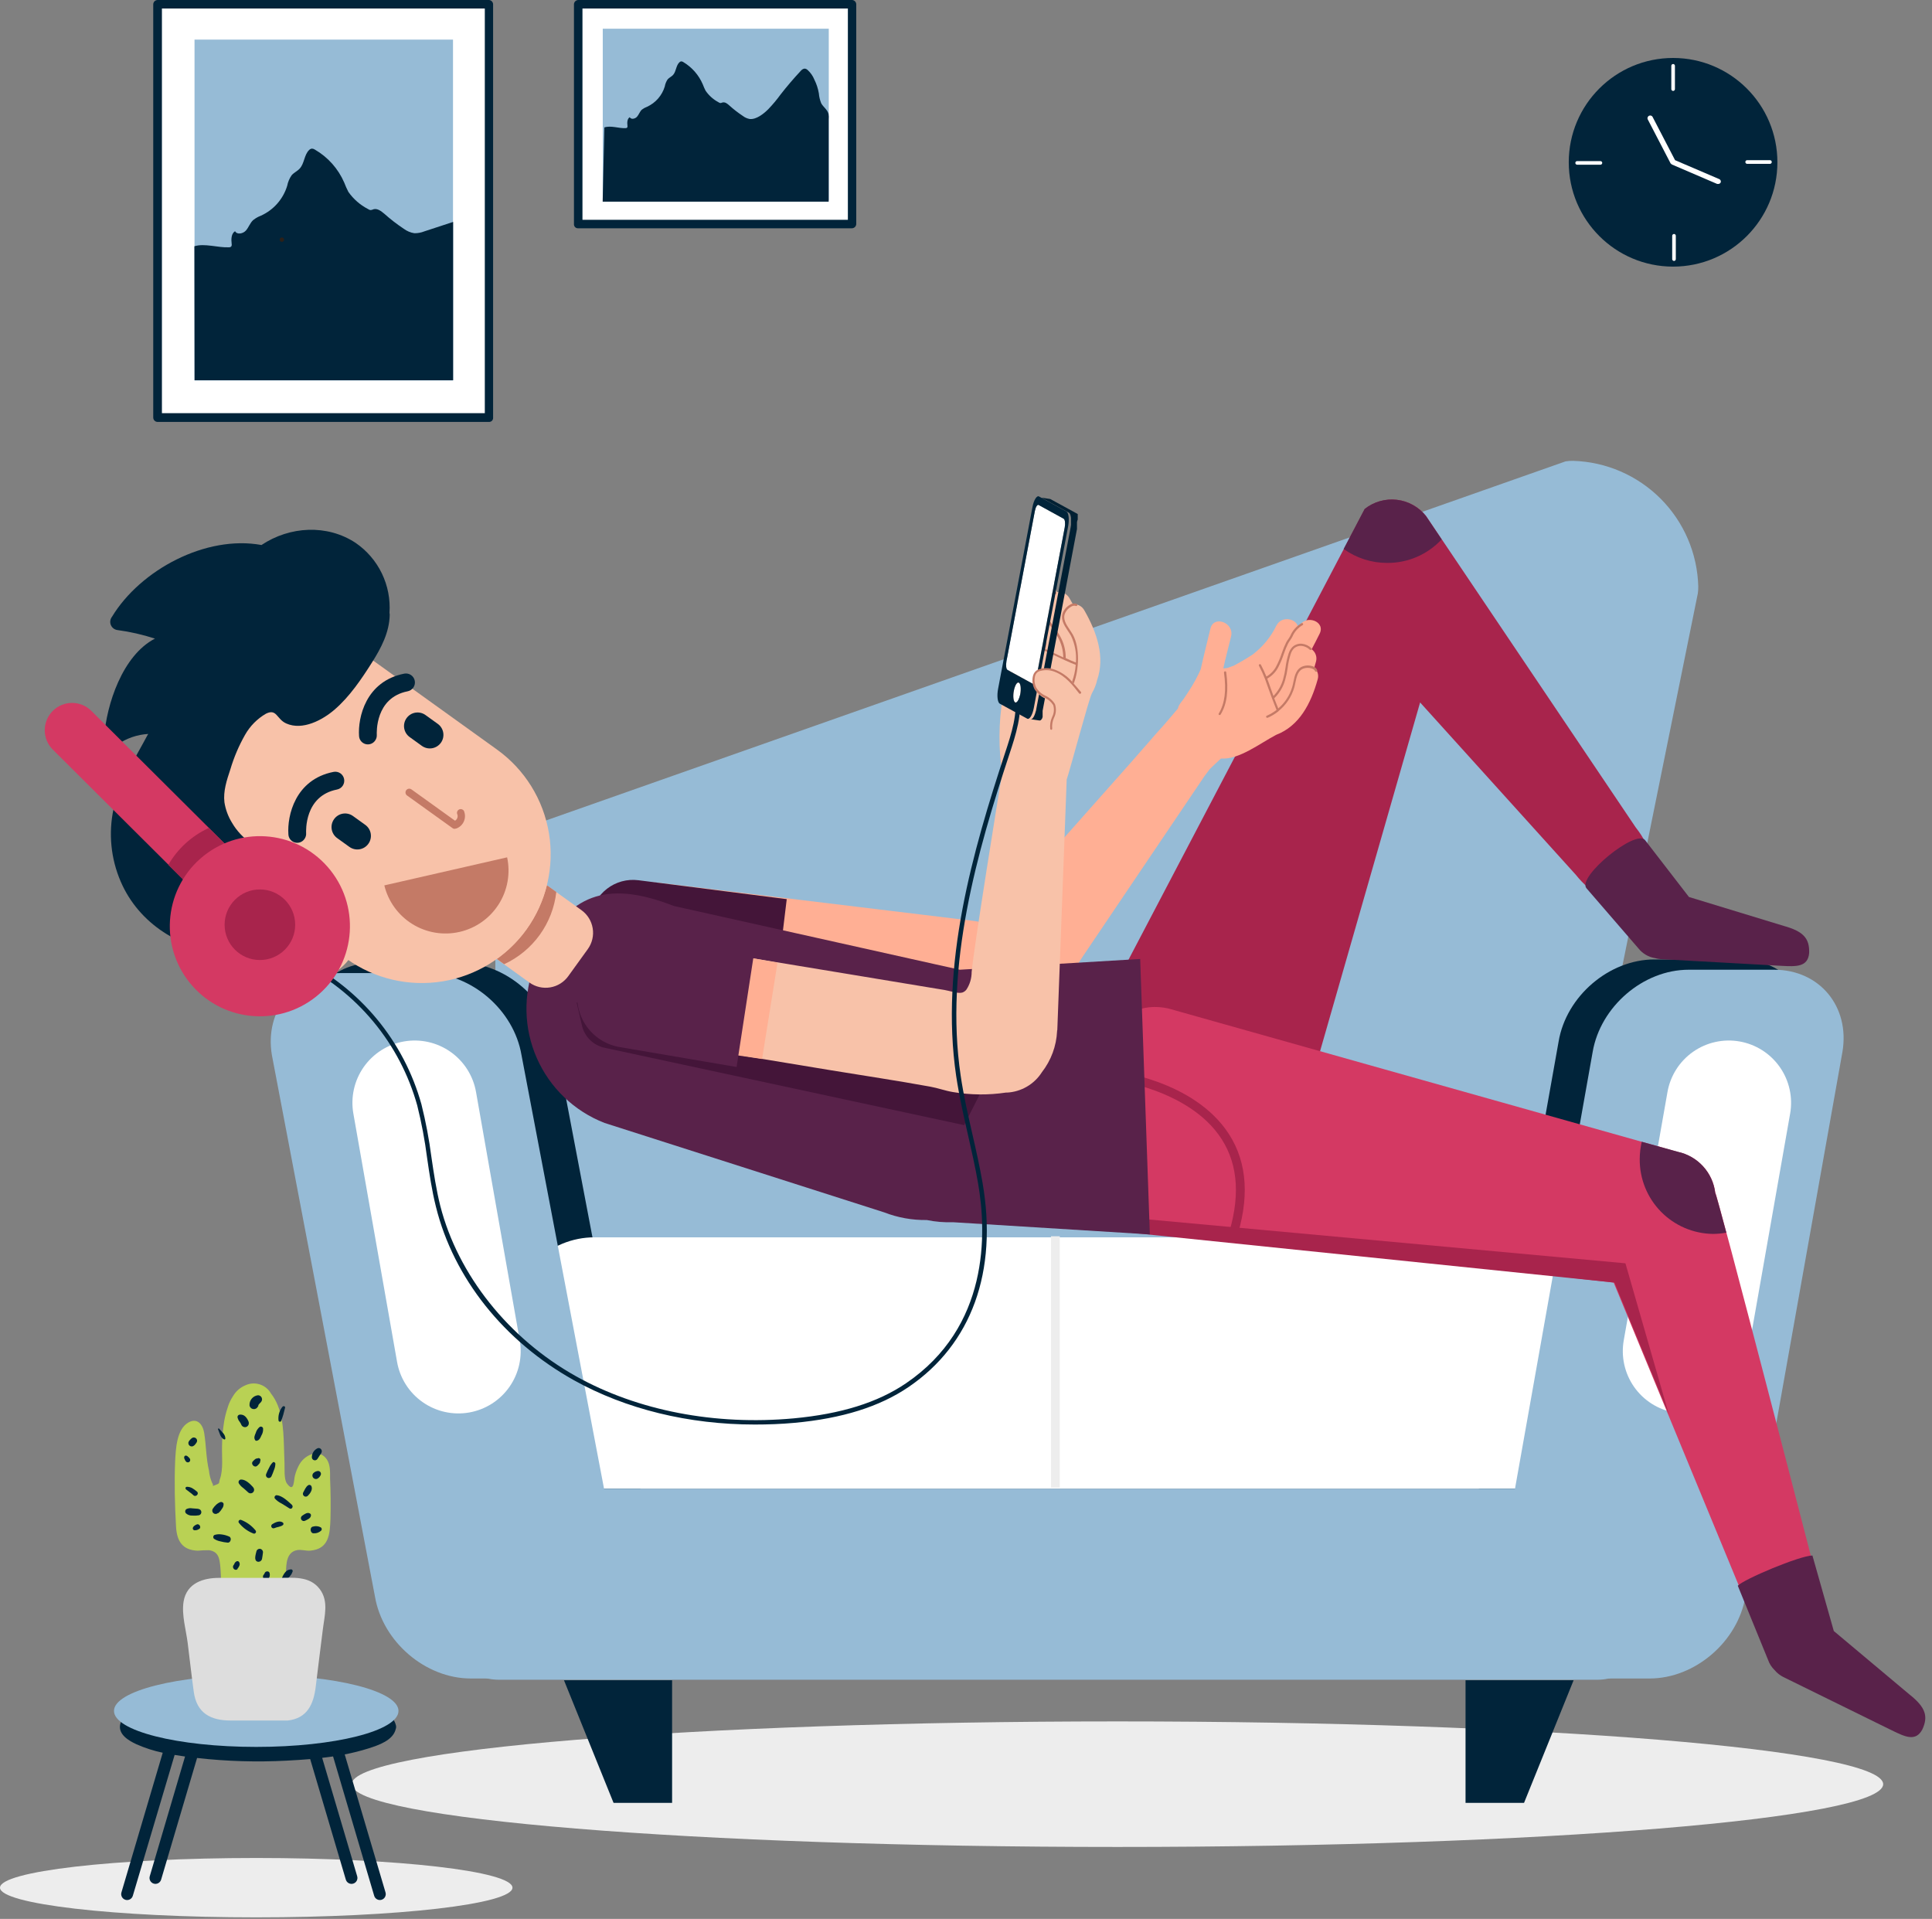 <svg width="438" height="435" viewBox="0 0 438 435" fill="none" xmlns="http://www.w3.org/2000/svg">
<rect x="0" y="0" width="438" height="435" fill="#808080" stroke="none"/>
<g clip-path="url(#clip0)">
<path d="M253.33 418.69C349.207 418.69 426.93 412.319 426.93 404.46C426.93 396.601 349.207 390.23 253.33 390.23C157.454 390.23 79.731 396.601 79.731 404.46C79.731 412.319 157.454 418.69 253.33 418.69Z" fill="#EDEDED"/>
<path d="M345.51 408.7H332.25V380.9H356.75L345.51 408.7Z" fill="#01243A"/>
<path d="M139.1 408.7H152.37V380.9H127.86L139.1 408.7Z" fill="#01243A"/>
<path d="M340.66 311.39H122.66C119.911 311.388 117.276 310.294 115.334 308.349C113.391 306.405 112.3 303.769 112.3 301.02V197.16C112.301 194.666 113.202 192.255 114.836 190.37C116.471 188.486 118.73 187.254 121.2 186.9L354.92 104.59C355.495 104.5 356.077 104.46 356.66 104.47C364.122 104.697 371.215 107.769 376.486 113.057C381.757 118.344 384.806 125.447 385.01 132.91C385.02 133.435 384.99 133.96 384.92 134.48L350.92 302.33C350.604 304.83 349.388 307.128 347.499 308.796C345.611 310.464 343.179 311.386 340.66 311.39V311.39Z" fill="#96BBD6"/>
<path d="M366.21 378.14H346.83C336.55 378.14 329.62 369.81 331.35 359.54L353.35 236.11C355.07 225.83 364.8 217.5 375.07 217.5H394.45C404.73 217.5 411.66 225.83 409.94 236.11L387.94 359.54C386.21 369.83 376.49 378.14 366.21 378.14Z" fill="#01243A"/>
<path d="M114.5 378.14H133.88C144.16 378.14 151.09 369.81 149.36 359.54L126.01 236.83C124.28 226.55 114.55 218.22 104.28 218.22H84.9C74.62 218.22 67.69 226.55 69.42 236.83L92.83 359.54C94.5 369.83 104.23 378.14 114.5 378.14Z" fill="#01243A"/>
<path d="M134.78 280.49H343.78C348.833 280.49 353.678 282.497 357.251 286.07C360.823 289.642 362.83 294.488 362.83 299.54V337.46H115.73V299.54C115.73 294.488 117.738 289.642 121.31 286.07C124.883 282.497 129.728 280.49 134.78 280.49V280.49Z" fill="white"/>
<path d="M238.26 337.22H240.26V280.25H238.26" fill="#EDEDED"/>
<path d="M362.17 337.47H113.07C106.691 337.47 101.52 342.641 101.52 349.02V369.23C101.52 375.609 106.691 380.78 113.07 380.78H362.17C368.548 380.78 373.72 375.609 373.72 369.23V349.02C373.72 342.641 368.548 337.47 362.17 337.47Z" fill="#96BBD6"/>
<path d="M106.73 380.5H126.11C136.39 380.5 143.32 372.17 141.59 361.89L118.23 239.19C116.51 228.92 106.78 220.59 96.51 220.59H77.12C66.85 220.59 59.92 228.92 61.64 239.19L85 361.89C86.73 372.17 96.45 380.5 106.73 380.5Z" fill="#96BBD6"/>
<path d="M106.37 320.2C102.682 320.848 98.888 320.005 95.822 317.856C92.755 315.707 90.668 312.428 90.02 308.74L80.11 252.44C79.462 248.752 80.305 244.958 82.454 241.892C84.603 238.826 87.882 236.739 91.57 236.09V236.09C95.257 235.442 99.052 236.285 102.118 238.434C105.184 240.584 107.271 243.862 107.92 247.55L117.83 303.83C118.153 305.658 118.114 307.531 117.713 309.343C117.312 311.155 116.558 312.87 115.493 314.391C114.429 315.911 113.075 317.207 111.51 318.204C109.944 319.2 108.198 319.879 106.37 320.2V320.2Z" fill="white"/>
<path d="M373.98 380.5H354.6C344.33 380.5 337.4 372.17 339.12 361.89L361.07 238.46C362.83 228.19 372.52 219.83 382.83 219.83H402.22C412.49 219.83 419.42 228.16 417.7 238.43L395.71 361.89C393.98 372.17 384.26 380.5 373.98 380.5Z" fill="#96BBD6"/>
<path d="M379.58 320.2C383.268 320.848 387.062 320.005 390.128 317.856C393.194 315.707 395.281 312.428 395.93 308.74L405.84 252.44C406.488 248.752 405.644 244.958 403.495 241.892C401.346 238.826 398.067 236.739 394.38 236.09V236.09C390.692 235.442 386.898 236.285 383.832 238.434C380.766 240.584 378.679 243.862 378.03 247.55L368.12 303.83C367.796 305.658 367.836 307.531 368.237 309.343C368.638 311.155 369.392 312.87 370.456 314.391C371.52 315.911 372.874 317.207 374.44 318.204C376.005 319.2 377.752 319.879 379.58 320.2V320.2Z" fill="white"/>
<path d="M370.83 187.57L323.3 116.97C322.493 115.953 321.493 115.105 320.358 114.475C319.223 113.844 317.974 113.444 316.684 113.296C315.394 113.148 314.088 113.256 312.84 113.614C311.591 113.972 310.426 114.572 309.41 115.38L253.56 221.91C251.34 227.46 252.8 233.26 258.35 235.48L284.71 246C287.372 247.066 290.348 247.034 292.985 245.909C295.623 244.784 297.707 242.659 298.78 240L321.95 159.24L357.29 198.35C360.69 202.62 364.81 205.01 369.08 201.61L371.32 199.83C375.6 196.39 374.2 191.83 370.83 187.57Z" fill="#A8244C"/>
<path d="M410.17 215.89C410.165 215.937 410.165 215.984 410.17 216.03C410.175 216.127 410.175 216.224 410.17 216.32V215.89Z" fill="#D43963"/>
<path d="M404.4 209.9L382.9 203.34L372.96 190.46C370.88 187.84 357.57 198.72 359.64 201.33L371.48 215.03C372.411 216.191 373.74 216.964 375.21 217.2C375.636 217.329 376.076 217.406 376.52 217.43L403.89 218.95C407.2 219.13 409.89 219.24 410.15 216.03C410.25 212.83 408.97 211.16 404.4 209.9Z" fill="#59224A"/>
<path d="M411.28 355.56C411.28 355.56 389.47 271.2 388.88 270.41C388.608 268.18 387.649 266.089 386.134 264.43C384.62 262.77 382.626 261.624 380.43 261.15L264.83 228.6C258.98 227.34 253.5 229.74 252.24 235.6L250.09 275.52C248.83 281.37 261.29 278.37 267.09 279.64L365.83 290.75L394.9 361.13C396.66 366.29 399.73 369.92 404.9 368.13L407.61 367.21C412.83 365.48 413.04 360.73 411.28 355.56Z" fill="#D43963"/>
<path d="M368.5 286.38L249.97 275.48V278.74L250.21 278.81L366 290.75L378.36 320.68L368.5 286.38Z" fill="#A8244C"/>
<path d="M280.11 281.37L278.22 280.74C281.22 271.74 280.8 264.21 276.95 258.22C269.54 246.68 251.75 244.68 251.58 244.66L251.78 242.66C252.55 242.74 270.69 244.77 278.63 257.12C282.83 263.65 283.32 271.83 280.11 281.37Z" fill="#A8244C"/>
<path d="M437.54 397.67L437.72 397.29C437.7 397.332 437.677 397.372 437.65 397.41C437.61 397.5 437.58 397.59 437.54 397.67Z" fill="#59224A"/>
<path d="M432.91 384.14L415.74 369.74L410.89 352.62C407.89 352.7 395.37 357.98 393.97 359.47L400.83 376.27C401.135 377.154 401.646 377.952 402.32 378.6C402.866 379.264 403.548 379.803 404.32 380.18L428.92 392.27C431.92 393.74 434.33 394.88 435.82 392.03C437.14 389.15 436.64 387.08 432.91 384.14Z" fill="#59224A"/>
<path d="M388.37 279.72C389.377 279.713 390.381 279.616 391.37 279.43C389.91 273.99 388.95 270.52 388.84 270.36C388.566 268.131 387.605 266.042 386.091 264.383C384.577 262.724 382.585 261.577 380.39 261.1L372.2 258.83C371.898 260.115 371.744 261.43 371.74 262.75C371.7 267.204 373.428 271.492 376.546 274.674C379.664 277.855 383.916 279.67 388.37 279.72V279.72Z" fill="#59224A"/>
<path d="M326.83 122.28L323.26 116.97C322.453 115.953 321.453 115.105 320.318 114.475C319.183 113.844 317.935 113.444 316.645 113.296C315.355 113.148 314.048 113.256 312.8 113.614C311.552 113.972 310.386 114.572 309.37 115.38L304.62 124.45C307.501 126.513 310.957 127.618 314.5 127.61C316.812 127.622 319.101 127.154 321.224 126.237C323.346 125.32 325.255 123.972 326.83 122.28V122.28Z" fill="#59224A"/>
<path d="M294.52 142L294.32 142.39C294.22 140.28 290.6 139.39 289.37 141.81C288.122 144.384 286.286 146.628 284.01 148.36C282.571 149.312 281.082 150.187 279.55 150.98H279.45C279.054 151.151 278.651 151.301 278.24 151.43C277.939 151.482 277.635 151.509 277.33 151.51C277.87 149.07 278.52 146.66 279.1 144.24C279.84 141.15 275.15 139.38 274.41 142.51C273.67 145.64 272.88 148.65 272.21 151.73C272.06 152.09 271.9 152.44 271.75 152.73C271.276 153.719 270.752 154.684 270.18 155.62C269.6 156.56 268.99 157.48 268.37 158.4C267.99 158.95 267.14 159.83 267.06 160.6L264.83 163.23C264.19 163.99 263.53 164.74 262.83 165.5C262.13 166.26 261.51 166.98 260.83 167.78C259.27 169.58 257.71 171.36 256.13 173.14L246.83 183.62C243.203 187.72 239.57 191.817 235.93 195.91L226.87 206.13C225.87 207.3 224.8 208.46 223.77 209.62C222.858 209.185 221.882 208.901 220.88 208.78L149.21 200.1C146.746 199.804 144.265 200.498 142.313 202.03C140.361 203.562 139.097 205.806 138.8 208.27L138.39 211.66C138.24 212.88 138.333 214.118 138.662 215.302C138.991 216.486 139.551 217.594 140.309 218.562C141.067 219.53 142.008 220.339 143.079 220.942C144.15 221.546 145.329 221.933 146.55 222.08L147.64 222.21L161.43 223.88L183.88 226.59L205.83 229.24L213.66 230.19C215.429 230.298 217.192 230.502 218.94 230.8C222.187 231.624 225.53 232.014 228.88 231.96C230.19 231.93 231.488 231.701 232.73 231.28C233.871 230.846 234.939 230.243 235.9 229.49L236.04 229.38C239.99 226.33 242.69 220.95 245.5 216.79L256.67 200.23L267.93 183.55L273.06 175.95C273.5 175.39 273.9 174.86 274.27 174.34C275.1 173.53 275.95 172.75 276.8 171.95H276.86C280.86 172.25 285.59 168.55 289.32 166.58C294.55 164.58 297.2 159.51 298.73 154C298.87 153.533 298.871 153.036 298.733 152.568C298.594 152.101 298.322 151.684 297.95 151.37C298.1 150.89 298.23 150.37 298.36 149.93C298.491 149.424 298.466 148.89 298.287 148.399C298.109 147.908 297.785 147.483 297.36 147.18C297.97 146.05 298.55 144.89 299.14 143.72C300.66 140.83 295.95 139.16 294.52 142Z" fill="#FFAF94"/>
<path d="M277.7 152.19C277.635 152.2 277.577 152.235 277.538 152.287C277.498 152.339 277.481 152.405 277.49 152.47C278.05 156.53 277.68 159.47 276.3 161.75C276.267 161.807 276.258 161.875 276.275 161.938C276.292 162.002 276.333 162.057 276.39 162.09C276.416 162.095 276.443 162.095 276.47 162.09C276.52 162.099 276.572 162.092 276.619 162.071C276.665 162.049 276.704 162.014 276.73 161.97C278.17 159.6 278.56 156.55 277.99 152.36C277.971 152.301 277.931 152.25 277.878 152.219C277.824 152.187 277.761 152.177 277.7 152.19Z" fill="#C47A66"/>
<path d="M298.609 151.9C298.513 151.681 298.367 151.487 298.183 151.335C297.999 151.182 297.782 151.074 297.549 151.02C296.868 150.795 296.131 150.795 295.449 151.02C293.839 151.56 293.51 153.18 293.22 154.61C293.15 154.998 293.06 155.382 292.949 155.76C292.387 157.64 291.293 159.317 289.799 160.59C289.479 159.83 289.169 159.07 288.879 158.29C290.053 157.155 290.905 155.73 291.349 154.16C291.606 153.247 291.8 152.319 291.929 151.38C292.058 150.313 292.289 149.262 292.619 148.24C292.755 147.798 292.988 147.391 293.299 147.05C293.539 146.818 293.825 146.642 294.14 146.533C294.454 146.424 294.789 146.386 295.119 146.42C295.806 146.499 296.447 146.805 296.939 147.29C296.986 147.336 297.049 147.361 297.114 147.361C297.18 147.361 297.243 147.336 297.289 147.29C297.314 147.266 297.333 147.239 297.346 147.208C297.359 147.177 297.366 147.143 297.366 147.11C297.366 147.076 297.359 147.043 297.346 147.012C297.333 146.981 297.314 146.953 297.289 146.93C296.715 146.374 295.973 146.023 295.179 145.93C294.775 145.889 294.366 145.938 293.983 146.072C293.599 146.207 293.25 146.425 292.959 146.71C292.598 147.104 292.326 147.571 292.159 148.08C291.818 149.131 291.577 150.213 291.439 151.31C291.318 152.225 291.131 153.131 290.879 154.02C290.474 155.431 289.725 156.719 288.699 157.77C288.459 157.11 288.219 156.46 287.989 155.77C287.759 155.08 287.529 154.48 287.289 153.84C288.338 153.254 289.195 152.38 289.759 151.32C290.256 150.372 290.675 149.386 291.009 148.37L291.149 147.98C291.393 147.265 291.683 146.566 292.019 145.89C292.159 145.63 292.316 145.379 292.489 145.14C292.672 144.884 292.839 144.616 292.989 144.34C293.448 143.238 294.256 142.317 295.289 141.72C295.32 141.707 295.347 141.688 295.37 141.664C295.393 141.64 295.41 141.612 295.421 141.581C295.433 141.55 295.437 141.517 295.435 141.484C295.433 141.451 295.424 141.419 295.409 141.39C295.381 141.33 295.331 141.285 295.269 141.262C295.207 141.24 295.139 141.242 295.079 141.27C293.943 141.911 293.05 142.909 292.539 144.11C292.403 144.37 292.249 144.62 292.079 144.86C291.888 145.115 291.717 145.386 291.569 145.67C291.228 146.364 290.931 147.079 290.679 147.81L290.539 148.21C290.212 149.195 289.804 150.152 289.319 151.07C288.816 152.031 288.049 152.828 287.109 153.37C286.769 152.54 286.249 151.43 285.859 150.69C285.844 150.661 285.823 150.635 285.797 150.615C285.771 150.594 285.742 150.578 285.71 150.569C285.679 150.56 285.646 150.557 285.613 150.56C285.58 150.564 285.548 150.574 285.519 150.59C285.49 150.604 285.463 150.625 285.441 150.651C285.42 150.676 285.404 150.706 285.395 150.738C285.385 150.77 285.382 150.803 285.387 150.836C285.391 150.869 285.402 150.901 285.419 150.93C285.925 151.884 286.375 152.865 286.769 153.87C287.019 154.55 287.269 155.25 287.509 155.94C288.099 157.58 288.709 159.27 289.399 160.94C288.719 161.466 287.977 161.906 287.189 162.25C287.159 162.261 287.13 162.278 287.107 162.3C287.083 162.323 287.064 162.35 287.052 162.38C287.04 162.411 287.034 162.443 287.035 162.476C287.037 162.509 287.045 162.541 287.059 162.57C287.073 162.609 287.097 162.643 287.129 162.669C287.161 162.696 287.199 162.713 287.239 162.72C287.285 162.734 287.334 162.734 287.379 162.72C288.235 162.35 289.039 161.869 289.769 161.29V161.29C289.822 161.26 289.863 161.214 289.889 161.16C291.559 159.809 292.782 157.987 293.399 155.93C293.509 155.56 293.589 155.16 293.679 154.74C293.959 153.38 294.249 151.97 295.579 151.53C296.158 151.345 296.781 151.345 297.359 151.53C297.589 151.61 297.999 151.78 298.109 152.1C298.132 152.162 298.178 152.214 298.238 152.244C298.297 152.273 298.366 152.279 298.429 152.26C298.468 152.253 298.505 152.237 298.536 152.214C298.567 152.191 298.593 152.16 298.61 152.125C298.628 152.09 298.637 152.052 298.637 152.012C298.637 151.973 298.627 151.935 298.609 151.9V151.9Z" fill="#C47A66"/>
<path d="M144.72 199.54C142.185 199.217 139.625 199.914 137.604 201.478C135.582 203.042 134.265 205.345 133.94 207.88L133.56 210.82C133.24 213.354 133.939 215.911 135.502 217.93C137.066 219.95 139.367 221.266 141.9 221.59L175.69 225.91L178.36 203.83L144.72 199.54Z" fill="#441539"/>
<path d="M258.49 217.39L217.58 219.83L152.77 205.38C138.48 199.82 129.82 202.12 122.77 214.87L121.24 218.61C119.917 222.008 119.277 225.634 119.356 229.28C119.435 232.926 120.231 236.521 121.699 239.859C123.167 243.197 125.279 246.214 127.912 248.736C130.546 251.259 133.651 253.237 137.05 254.56L200.44 274.83C203.518 276.026 206.798 276.617 210.1 276.57C212.073 276.971 214.087 277.139 216.1 277.07L260.68 279.83L258.49 217.39Z" fill="#59224A"/>
<path d="M130.73 227.27L131.93 232.47C132.215 233.713 132.849 234.849 133.758 235.744C134.667 236.639 135.813 237.255 137.06 237.52L218.58 255.06L225.52 241.37L130.73 227.27Z" fill="#441539"/>
<path d="M245.83 138.36C245.578 137.901 245.198 137.525 244.736 137.279C244.275 137.032 243.751 136.925 243.23 136.97C242.97 136.5 242.71 136.03 242.43 135.57C242.149 135.086 241.729 134.699 241.223 134.46C240.718 134.22 240.152 134.14 239.6 134.23C239.19 132.9 238.74 131.58 238.3 130.23C237.65 128.3 235.39 128.23 234.1 129.59C233.77 129.932 233.529 130.35 233.396 130.806C233.264 131.262 233.245 131.744 233.34 132.21C233.34 132.31 233.34 132.41 233.39 132.52C232.936 132.522 232.488 132.627 232.08 132.827C231.672 133.027 231.315 133.317 231.036 133.675C230.757 134.034 230.563 134.45 230.468 134.895C230.373 135.339 230.381 135.799 230.49 136.24C231.364 139.186 231.535 142.296 230.99 145.32C230.559 147.072 230.028 148.798 229.4 150.49C228.561 152.339 227.976 154.294 227.66 156.3C226.548 161.872 226.302 167.582 226.93 173.23C227.03 174.13 227.06 174.94 227.14 175.66C226.45 179.66 220.84 214.37 220.28 220.34C220.287 221.761 219.873 223.153 219.09 224.34C218.85 224.655 218.518 224.889 218.14 225.01C217.05 225.29 215.34 224.61 214.14 224.42L210.67 223.85L193.4 220.99L171.54 217.38L152.83 214.33L144.83 213.01C143.617 212.81 142.377 212.85 141.18 213.129C139.983 213.408 138.852 213.92 137.853 214.636C136.854 215.352 136.006 216.258 135.356 217.302C134.707 218.346 134.27 219.507 134.07 220.72L133.51 224.09C133.111 226.535 133.697 229.038 135.141 231.051C136.584 233.064 138.767 234.423 141.21 234.83L157 237.44L188.26 242.6C195.81 243.84 203.39 244.97 210.91 246.34C212.65 246.65 214.27 247.27 216.04 247.56C220.008 248.234 224.059 248.275 228.04 247.68H228.3C229.895 247.595 231.446 247.129 232.824 246.322C234.202 245.515 235.366 244.389 236.22 243.04C238.292 240.374 239.49 237.133 239.65 233.76C239.65 233.66 239.65 233.58 239.7 233.48L241.83 176.7C242.54 174.7 246.9 158.27 247.56 157.13C248.104 156.196 248.502 155.184 248.74 154.13C250.54 148.9 248.71 143.4 245.83 138.36Z" fill="#F8C2A9"/>
<path d="M234.97 139.72C236.05 141.95 237.26 144.48 236.54 146.85C235.66 146.48 234.39 146.04 233.54 145.78C233.509 145.771 233.476 145.768 233.443 145.772C233.41 145.775 233.379 145.785 233.35 145.801C233.321 145.817 233.296 145.838 233.275 145.864C233.255 145.889 233.239 145.919 233.23 145.95C233.221 145.982 233.218 146.015 233.222 146.047C233.225 146.08 233.235 146.111 233.251 146.14C233.267 146.169 233.288 146.194 233.314 146.215C233.339 146.236 233.369 146.251 233.4 146.26C234.511 146.596 235.603 146.993 236.67 147.45L239.11 148.59C240.7 149.35 242.22 150.07 243.88 150.72C243.772 152.028 243.489 153.316 243.04 154.55C243.04 154.55 243.39 155 243.42 154.97C244.6 151.97 244.9 146.9 243.23 143.88C243.02 143.51 242.78 143.16 242.53 142.77C241.69 141.53 240.83 140.24 241.53 138.87C241.83 138.283 242.305 137.804 242.89 137.5C243.036 137.405 243.202 137.343 243.375 137.319C243.547 137.295 243.723 137.309 243.89 137.36C243.95 137.387 244.018 137.39 244.08 137.368C244.142 137.345 244.192 137.299 244.22 137.24C244.235 137.21 244.244 137.177 244.246 137.144C244.249 137.11 244.244 137.076 244.233 137.045C244.221 137.013 244.204 136.984 244.181 136.959C244.158 136.934 244.131 136.914 244.1 136.9C243.862 136.811 243.606 136.779 243.353 136.805C243.1 136.831 242.856 136.915 242.64 137.05C241.958 137.403 241.405 137.963 241.06 138.65C240.26 140.27 241.25 141.75 242.12 143.05C242.37 143.42 242.61 143.78 242.8 144.12C243.707 146.008 244.09 148.104 243.91 150.19C243.12 149.88 242.36 149.55 241.61 149.19C241.629 147.439 241.184 145.714 240.32 144.19C239.819 143.304 239.254 142.455 238.63 141.65C237.914 140.741 237.285 139.767 236.75 138.74C236.516 138.297 236.38 137.81 236.35 137.31C236.355 136.949 236.438 136.593 236.594 136.267C236.749 135.941 236.973 135.652 237.25 135.42C237.819 134.965 238.522 134.709 239.25 134.69C239.284 134.69 239.316 134.683 239.347 134.67C239.377 134.657 239.405 134.637 239.427 134.613C239.45 134.588 239.467 134.56 239.478 134.528C239.489 134.497 239.493 134.463 239.49 134.43C239.49 134.29 239.4 134.2 239.23 134.19C238.374 134.206 237.548 134.505 236.88 135.04C236.545 135.319 236.275 135.667 236.089 136.061C235.902 136.455 235.804 136.884 235.8 137.32C235.836 137.892 235.989 138.45 236.25 138.96C236.792 140.02 237.435 141.024 238.17 141.96C238.78 142.747 239.335 143.576 239.83 144.44C240.613 145.845 241.032 147.422 241.05 149.03L239.27 148.19L236.97 147.11C237.78 144.54 236.51 141.89 235.38 139.55C235.06 138.9 234.77 138.29 234.52 137.7C233.603 135.875 233.301 133.801 233.66 131.79C233.669 131.759 233.672 131.725 233.667 131.693C233.663 131.66 233.652 131.629 233.635 131.601C233.618 131.573 233.596 131.549 233.569 131.53C233.543 131.51 233.512 131.497 233.48 131.49C233.449 131.481 233.416 131.479 233.383 131.483C233.351 131.487 233.319 131.498 233.291 131.515C233.263 131.532 233.239 131.554 233.22 131.581C233.201 131.608 233.187 131.638 233.18 131.67C232.791 133.784 233.1 135.967 234.06 137.89C234.35 138.45 234.65 139.06 234.97 139.72Z" fill="#C47A66"/>
<path d="M143.93 212.48C142.665 212.265 141.37 212.301 140.12 212.587C138.869 212.873 137.687 213.402 136.641 214.145C135.595 214.888 134.706 215.83 134.025 216.917C133.343 218.004 132.883 219.215 132.67 220.48L132.07 223.99C131.855 225.255 131.891 226.549 132.177 227.8C132.463 229.051 132.992 230.233 133.735 231.278C134.478 232.324 135.42 233.213 136.507 233.895C137.594 234.576 138.805 235.037 140.07 235.25L172.77 240.06L176.27 218.23L143.93 212.48Z" fill="#FFAF93"/>
<path d="M144.94 211.06C141.919 210.55 138.818 211.258 136.318 213.029C133.817 214.8 132.121 217.491 131.6 220.51L131.01 224.02C130.497 227.042 131.204 230.144 132.976 232.645C134.747 235.146 137.439 236.842 140.46 237.36L166.99 241.88L171.04 215.5L144.94 211.06Z" fill="#59224A"/>
<path d="M171.1 322.93C156.19 322.93 141.89 319.46 130.1 312.88C114.28 304.06 102.83 289.72 98.83 273.56C97.91 269.92 97.36 266.14 96.83 262.5C96.316 258.49 95.568 254.513 94.59 250.59C92.648 243.635 89.261 237.167 84.65 231.61C80.039 226.053 74.308 221.531 67.83 218.34L68.27 217.44C74.874 220.695 80.716 225.307 85.415 230.974C90.115 236.642 93.565 243.237 95.54 250.33C96.529 254.282 97.287 258.289 97.81 262.33C98.34 265.95 98.9 269.7 99.81 273.33C103.81 288.99 115.29 303.45 130.65 312.02C144.58 319.79 162.09 323.17 179.95 321.53C190.63 320.53 198.95 317.96 205.38 313.59C224.23 300.79 223.72 279.7 221.74 268.26C221.11 264.6 220.27 260.9 219.46 257.33C218.46 252.98 217.46 248.48 216.78 243.98C213.05 218.7 220.55 192.87 227.87 170.65C229.32 166.26 230.81 161.72 230.08 157.21L231.08 157.05C231.86 161.8 230.26 166.67 228.84 170.96C221.55 193.08 214.09 218.77 217.79 243.83C218.44 248.29 219.46 252.77 220.45 257.11C221.27 260.69 222.11 264.4 222.75 268.11C226.24 288.26 220.27 304.72 205.96 314.44C199.39 318.9 190.91 321.56 180.06 322.55C177.01 322.83 174.04 322.93 171.1 322.93Z" fill="#01243A"/>
<path d="M230.99 154.76C231.39 154.98 231.52 156.15 231.29 157.39C231.06 158.63 230.55 159.44 230.15 159.23C229.75 159.02 229.62 157.83 229.85 156.6C230.08 155.37 230.6 154.54 230.99 154.76Z" fill="white"/>
<path d="M241.15 117.61C241.45 117.77 241.55 118.61 241.38 119.61L234.95 153.61C234.77 154.54 234.39 155.15 234.09 154.99L228.4 151.83C228.1 151.67 228.01 150.83 228.18 149.83L234.61 115.83C234.79 114.9 235.17 114.29 235.47 114.45L241.15 117.61Z" fill="white"/>
<path d="M241.77 115.95C242.28 116.23 242.45 117.74 242.15 119.34L234.36 160.55C234.06 162.14 233.36 163.2 232.89 162.92L226.66 159.52C226.15 159.24 225.97 157.72 226.28 156.13L234.07 114.93C234.37 113.33 235.07 112.26 235.54 112.54L241.77 115.95ZM234.95 153.59L241.38 119.59C241.55 118.67 241.45 117.79 241.15 117.59L235.47 114.48C235.17 114.32 234.79 114.93 234.61 115.86L228.18 149.86C228.01 150.79 228.1 151.67 228.4 151.86L234.09 154.97C234.39 155.13 234.77 154.52 234.95 153.59ZM230.15 159.23C230.55 159.44 231.06 158.62 231.29 157.39C231.52 156.16 231.39 154.98 230.99 154.76C230.59 154.54 230.09 155.37 229.85 156.6C229.61 157.83 229.75 159.01 230.15 159.23Z" fill="#01243A"/>
<path d="M244.33 117.77C244.325 117.717 244.325 117.664 244.33 117.61C244.33 117.56 244.33 117.52 244.33 117.47V117.4C244.325 117.347 244.325 117.294 244.33 117.24V117.11C244.335 117.08 244.335 117.05 244.33 117.02V117.02C244.33 117.02 244.33 116.95 244.33 116.92V116.84C244.33 116.84 244.33 116.78 244.33 116.76V116.69V116.63C244.335 116.614 244.335 116.597 244.33 116.58V116.58V116.52L238.1 113.12L236.1 112.82L242.33 116.23C242.477 116.332 242.586 116.48 242.64 116.65V116.65C242.68 116.765 242.714 116.882 242.74 117V117C242.771 117.136 242.794 117.272 242.81 117.41C242.81 117.51 242.81 117.61 242.81 117.71C242.815 117.8 242.815 117.89 242.81 117.98V118.24C242.81 118.34 242.81 118.43 242.81 118.53C242.81 118.63 242.81 118.82 242.81 118.97L242.72 119.55L234.93 160.76C234.93 160.94 234.86 161.12 234.81 161.28C234.733 161.584 234.632 161.882 234.51 162.17C234.459 162.287 234.402 162.4 234.34 162.51C234.291 162.59 234.238 162.667 234.18 162.74L234.12 162.82L234 162.95H233.94L233.82 163.03H233.76H233.59L235.59 163.32C235.646 163.335 235.704 163.335 235.76 163.32C235.76 163.32 235.76 163.32 235.82 163.32L235.94 163.25L236.01 163.19L236.12 163.07L236.18 162.99L236.27 162.85V162.79L236.32 162.67C236.34 162.639 236.357 162.606 236.37 162.57V162.49C236.374 162.457 236.374 162.424 236.37 162.39C236.37 162.39 236.37 162.32 236.37 162.28C236.374 162.244 236.374 162.207 236.37 162.17V162.07V161.97V161.86V161.76V161.65V161.59V161.47C236.375 161.434 236.375 161.397 236.37 161.36V161.23C236.364 161.197 236.364 161.163 236.37 161.13L244.16 119.92C244.16 119.87 244.16 119.82 244.16 119.77V119.62C244.154 119.564 244.154 119.507 244.16 119.45C244.16 119.45 244.16 119.4 244.16 119.37C244.165 119.34 244.165 119.31 244.16 119.28V119.03V118.93C244.16 118.83 244.16 118.73 244.16 118.64C244.16 118.55 244.16 118.46 244.16 118.38C244.191 118.171 244.248 117.966 244.33 117.77Z" fill="#012033"/>
<path d="M245.12 157.43C245.094 157.275 245.051 157.124 244.99 156.98C244.649 156.439 244.242 155.942 243.78 155.5C243.7 155.41 243.14 154.61 243.03 154.62C242.053 153.524 240.839 152.666 239.48 152.11C238.205 151.58 236.779 151.544 235.48 152.01C235.218 152.141 234.987 152.325 234.801 152.551C234.615 152.777 234.479 153.039 234.4 153.32C234.13 154.321 234.229 155.386 234.68 156.32C235.206 157.202 235.992 157.9 236.93 158.32C237.728 158.682 238.402 159.269 238.87 160.01C239.144 160.897 239.058 161.856 238.63 162.68C238.45 163.17 237.63 165.17 238.43 165.42C239.342 165.72 240.321 165.751 241.25 165.51C242.089 165.213 242.858 164.747 243.51 164.14C244.208 163.646 244.736 162.947 245.02 162.14C245.412 160.816 245.487 159.418 245.24 158.06C245.19 157.83 245.16 157.63 245.12 157.43Z" fill="#F8C2A9"/>
<path d="M242.98 154.45C241.988 153.339 240.758 152.467 239.38 151.9C238.081 151.354 236.624 151.318 235.3 151.8C235.034 151.931 234.799 152.117 234.611 152.347C234.422 152.576 234.286 152.843 234.21 153.13C233.938 154.131 234.037 155.197 234.49 156.13C235.028 157.014 235.824 157.712 236.77 158.13C237.593 158.487 238.29 159.083 238.77 159.84C238.909 160.286 238.959 160.755 238.916 161.22C238.873 161.685 238.739 162.137 238.52 162.55C238.141 163.393 237.996 164.322 238.1 165.24C238.112 165.296 238.141 165.346 238.185 165.382C238.229 165.419 238.283 165.439 238.34 165.44C238.373 165.436 238.404 165.424 238.432 165.407C238.461 165.389 238.485 165.366 238.504 165.339C238.522 165.312 238.535 165.281 238.542 165.248C238.548 165.216 238.547 165.183 238.54 165.15C238.463 164.318 238.604 163.481 238.95 162.72C239.19 162.246 239.334 161.728 239.371 161.197C239.409 160.667 239.341 160.134 239.17 159.63C238.659 158.784 237.902 158.115 237 157.71C236.137 157.321 235.411 156.68 234.92 155.87C234.52 155.039 234.431 154.091 234.67 153.2C234.73 152.983 234.835 152.781 234.981 152.608C235.126 152.435 235.306 152.296 235.51 152.2C236.71 151.785 238.02 151.828 239.19 152.32C241.55 153.22 243.19 155.32 244.66 157.21C244.708 157.254 244.77 157.278 244.835 157.278C244.9 157.278 244.962 157.254 245.01 157.21C245.036 157.191 245.059 157.166 245.075 157.138C245.092 157.109 245.103 157.078 245.108 157.046C245.112 157.013 245.111 156.98 245.102 156.948C245.094 156.916 245.08 156.886 245.06 156.86C244.55 156.27 242.98 154.45 242.98 154.45Z" fill="#C47A66"/>
<path d="M133.27 215.14L128.83 221.29C127.854 222.649 126.38 223.564 124.73 223.836C123.08 224.108 121.389 223.714 120.03 222.74L97.89 206.83C96.531 205.853 95.615 204.377 95.343 202.725C95.071 201.073 95.465 199.381 96.44 198.02L100.83 191.83C101.807 190.471 103.283 189.555 104.935 189.283C106.586 189.011 108.279 189.406 109.64 190.38L131.83 206.33C133.187 207.309 134.101 208.786 134.371 210.437C134.641 212.089 134.245 213.78 133.27 215.14V215.14Z" fill="#F8C2A9"/>
<path d="M119.38 210.66C117.514 213.258 115.23 215.529 112.62 217.38L114.29 218.58C117.502 217.097 120.278 214.812 122.35 211.945C124.422 209.078 125.721 205.725 126.12 202.21L123.98 200.67C123.094 204.261 121.533 207.651 119.38 210.66V210.66Z" fill="#C47A66"/>
<path d="M61.89 220.13C63.891 221.564 66.272 222.373 68.733 222.454C71.194 222.535 73.623 221.885 75.714 220.586C77.805 219.286 79.464 217.396 80.481 215.154C81.498 212.912 81.828 210.419 81.428 207.989C81.028 205.56 79.917 203.304 78.236 201.506C76.554 199.708 74.376 198.449 71.979 197.888C69.582 197.328 67.072 197.49 64.767 198.355C62.462 199.221 60.466 200.75 59.03 202.75C58.076 204.079 57.393 205.582 57.021 207.175C56.648 208.768 56.593 210.419 56.859 212.033C57.124 213.647 57.705 215.193 58.569 216.582C59.432 217.971 60.561 219.177 61.89 220.13V220.13Z" fill="#F8C2A9"/>
<path d="M62.22 205.62L75.53 215.17C74.222 216.823 72.328 217.908 70.24 218.201C68.153 218.493 66.034 217.971 64.321 216.743C62.609 215.514 61.435 213.673 61.044 211.602C60.653 209.531 61.074 207.389 62.22 205.62V205.62Z" fill="#C47A66"/>
<path d="M119.38 210.66C117.142 213.779 114.312 216.426 111.051 218.452C107.79 220.477 104.162 221.84 100.375 222.463C96.587 223.086 92.713 222.957 88.976 222.083C85.238 221.209 81.709 219.608 78.59 217.37L50.76 197.37C49.167 196.227 47.815 194.782 46.781 193.116C45.747 191.451 45.051 189.598 44.733 187.664C44.416 185.729 44.482 183.751 44.93 181.842C45.377 179.934 46.196 178.132 47.34 176.54L64.01 153.33C66.317 150.116 69.807 147.95 73.712 147.308C77.616 146.667 81.615 147.603 84.83 149.91L112.66 169.91C118.951 174.425 123.193 181.253 124.453 188.894C125.713 196.535 123.888 204.364 119.38 210.66V210.66Z" fill="#F8C2A9"/>
<path d="M99.95 168.38C99.473 169.042 98.753 169.489 97.947 169.622C97.141 169.755 96.316 169.564 95.65 169.09L92.88 167.09C92.552 166.855 92.272 166.558 92.059 166.215C91.845 165.872 91.701 165.491 91.635 165.092C91.569 164.694 91.582 164.286 91.674 163.893C91.766 163.499 91.935 163.128 92.17 162.8V162.8C92.405 162.471 92.702 162.192 93.045 161.978C93.388 161.764 93.769 161.62 94.168 161.554C94.567 161.488 94.974 161.502 95.368 161.594C95.761 161.686 96.132 161.854 96.46 162.09L99.24 164.09C99.569 164.324 99.849 164.622 100.062 164.965C100.276 165.307 100.42 165.689 100.486 166.087C100.552 166.486 100.538 166.894 100.447 167.287C100.355 167.68 100.186 168.052 99.95 168.38V168.38Z" fill="#01243A"/>
<path d="M85.08 167.83C84.85 168.187 84.513 168.462 84.116 168.614C83.719 168.767 83.284 168.789 82.874 168.678C82.464 168.566 82.1 168.327 81.835 167.995C81.57 167.663 81.418 167.255 81.4 166.83C81.12 162.7 82.89 154.44 91.64 152.71C92.171 152.607 92.721 152.718 93.169 153.02C93.617 153.322 93.927 153.79 94.03 154.32C94.134 154.85 94.022 155.4 93.72 155.848C93.418 156.297 92.951 156.607 92.42 156.71C84.97 158.18 85.42 166.22 85.42 166.56C85.453 167.01 85.334 167.457 85.08 167.83V167.83Z" fill="#01243A"/>
<path d="M83.51 191.28C83.275 191.609 82.978 191.888 82.635 192.102C82.293 192.315 81.911 192.459 81.512 192.525C81.114 192.591 80.706 192.578 80.313 192.486C79.919 192.394 79.548 192.225 79.22 191.99L76.44 189.99C76.112 189.753 75.833 189.455 75.62 189.111C75.407 188.767 75.264 188.384 75.199 187.985C75.134 187.585 75.148 187.177 75.241 186.784C75.334 186.39 75.504 186.018 75.74 185.69V185.69C75.975 185.361 76.272 185.081 76.615 184.868C76.958 184.654 77.34 184.511 77.739 184.446C78.138 184.381 78.546 184.395 78.939 184.489C79.332 184.582 79.703 184.752 80.03 184.99L82.81 186.99C83.138 187.225 83.416 187.523 83.629 187.866C83.842 188.209 83.985 188.591 84.05 188.99C84.115 189.388 84.101 189.795 84.008 190.188C83.915 190.581 83.746 190.952 83.51 191.28Z" fill="#01243A"/>
<path d="M69.06 190.14C68.827 190.5 68.485 190.776 68.084 190.927C67.682 191.078 67.243 191.096 66.831 190.979C66.418 190.861 66.055 190.614 65.793 190.274C65.532 189.934 65.387 189.519 65.38 189.09C65.1 184.97 66.87 176.7 75.62 174.98C76.15 174.877 76.7 174.988 77.148 175.29C77.597 175.592 77.906 176.06 78.01 176.59C78.113 177.12 78.002 177.67 77.7 178.119C77.398 178.567 76.93 178.877 76.4 178.98C68.95 180.45 69.4 188.49 69.4 188.83C69.442 189.293 69.322 189.756 69.06 190.14V190.14Z" fill="#01243A"/>
<path d="M87.13 200.71C88.017 204.357 90.303 207.508 93.495 209.481C96.687 211.455 100.527 212.093 104.186 211.257C107.844 210.422 111.027 208.179 113.045 205.015C115.063 201.851 115.755 198.02 114.97 194.35L87.13 200.71Z" fill="#C47A66"/>
<path d="M103.63 184.48C103.763 184.753 103.788 185.066 103.701 185.357C103.614 185.648 103.421 185.895 103.16 186.05L93.28 178.95C93.097 178.818 92.869 178.763 92.645 178.799C92.422 178.834 92.222 178.957 92.09 179.14C91.957 179.323 91.903 179.551 91.938 179.775C91.974 179.998 92.097 180.198 92.28 180.33L102.59 187.73C102.7 187.817 102.833 187.871 102.973 187.885C103.113 187.899 103.254 187.873 103.38 187.81H103.47C103.85 187.667 104.198 187.449 104.492 187.168C104.785 186.887 105.018 186.549 105.177 186.175C105.336 185.801 105.418 185.398 105.416 184.992C105.415 184.585 105.331 184.183 105.17 183.81C105.061 183.639 104.895 183.513 104.701 183.453C104.508 183.394 104.299 183.406 104.113 183.487C103.928 183.567 103.777 183.712 103.688 183.894C103.599 184.076 103.579 184.284 103.63 184.48Z" fill="#C47A66"/>
<path d="M80.61 123.06C74.17 118.81 65.69 119.27 59.28 123.55C46.7 121.24 31.83 129.17 25.38 139.83C25.178 140.091 25.049 140.401 25.006 140.728C24.962 141.055 25.006 141.388 25.133 141.693C25.26 141.998 25.466 142.264 25.729 142.463C25.991 142.663 26.303 142.789 26.63 142.83C29.517 143.217 32.362 143.866 35.13 144.77C27.75 148.56 24.13 159.77 23.61 167.12C23.585 167.479 23.662 167.839 23.833 168.156C24.005 168.474 24.262 168.736 24.577 168.912C24.892 169.088 25.25 169.171 25.61 169.151C25.97 169.131 26.317 169.009 26.61 168.8C28.675 167.361 31.098 166.523 33.61 166.38C33.554 166.453 33.504 166.53 33.46 166.61C30.6 171.99 27.1 177.41 25.74 183.38C24.561 188.898 25.127 194.647 27.36 199.83C31.45 209.37 41.07 215.5 51.55 215.92C51.651 215.954 51.755 215.977 51.86 215.99C59.38 216.99 72.62 219.22 77 210.86C81.59 202.09 69 197.66 63.17 194.42C62.885 194.262 62.566 194.176 62.24 194.17C58.38 192.38 54.79 190.28 52.61 186.53C51.727 185.108 51.138 183.524 50.88 181.87C50.58 179.36 51.4 176.87 52.22 174.42C53.028 171.691 54.145 169.064 55.55 166.59C56.674 164.596 58.311 162.939 60.29 161.79C62.77 160.56 62.68 163.01 64.89 164C68.58 165.66 73.13 163.23 75.89 160.83C79.29 157.89 81.97 153.91 84.35 150.15C86.43 146.86 88.26 143.35 88.35 139.43C88.355 139.262 88.338 139.094 88.3 138.93C88.51 135.844 87.912 132.757 86.563 129.974C85.214 127.19 83.162 124.807 80.61 123.06V123.06Z" fill="#01243A"/>
<path d="M67.94 216.92C66.775 218.081 65.199 218.733 63.555 218.733C61.911 218.733 60.334 218.081 59.17 216.92L11.96 169.92C11.384 169.345 10.927 168.662 10.616 167.911C10.304 167.159 10.144 166.353 10.144 165.54C10.144 164.726 10.304 163.921 10.616 163.169C10.927 162.417 11.384 161.735 11.96 161.16C12.534 160.584 13.217 160.127 13.969 159.816C14.72 159.504 15.526 159.344 16.34 159.344C17.153 159.344 17.959 159.504 18.71 159.816C19.462 160.127 20.145 160.584 20.72 161.16L67.93 208.16C69.091 209.321 69.745 210.895 69.746 212.538C69.748 214.18 69.099 215.756 67.94 216.92V216.92Z" fill="#D43963"/>
<path d="M67.9 216.9C68.476 216.325 68.933 215.643 69.244 214.891C69.556 214.139 69.716 213.334 69.716 212.52C69.716 211.707 69.556 210.901 69.244 210.149C68.933 209.398 68.476 208.715 67.9 208.14L47.33 187.7C43.478 189.465 40.273 192.388 38.16 196.06L59.16 216.92C60.324 218.072 61.897 218.716 63.534 218.712C65.172 218.708 66.741 218.057 67.9 216.9V216.9Z" fill="#A8244C"/>
<path d="M72.408 225.296C80.873 217.844 81.694 204.941 74.241 196.476C66.789 188.012 53.886 187.191 45.421 194.643C36.957 202.095 36.136 214.998 43.588 223.463C51.04 231.928 63.943 232.748 72.408 225.296Z" fill="#D43963"/>
<path d="M58.92 217.63C63.338 217.63 66.92 214.048 66.92 209.63C66.92 205.212 63.338 201.63 58.92 201.63C54.502 201.63 50.92 205.212 50.92 209.63C50.92 214.048 54.502 217.63 58.92 217.63Z" fill="#A8244C"/>
<path d="M193.03 0.9H131.13V50.99H193.03V0.9Z" fill="white"/>
<path d="M187.89 45.36V6.51L136.65 6.51V45.36H187.89Z" fill="#96BBD6"/>
<path d="M193.21 0H131.12C130.854 0 130.6 0.105 130.412 0.293C130.225 0.48 130.12 0.735 130.12 1V50.83C130.116 50.95 130.136 51.069 130.179 51.18C130.222 51.292 130.287 51.394 130.37 51.48V51.48C130.455 51.568 130.558 51.638 130.671 51.684C130.785 51.73 130.907 51.753 131.03 51.75H193.12C193.385 51.75 193.639 51.645 193.827 51.457C194.014 51.27 194.12 51.015 194.12 50.75V0.97C194.113 0.725 194.017 0.491 193.849 0.312C193.681 0.133 193.454 0.022 193.21 0V0ZM138.83 49.83H132.05V1.93H192.22V49.83H138.83Z" fill="#01243A"/>
<path d="M187.83 25.83C187.58 24.83 186.62 24.25 186.17 23.4C185.881 22.684 185.702 21.929 185.64 21.16C185.458 20.093 185.121 19.059 184.64 18.09C184.296 17.224 183.755 16.451 183.06 15.83C182.899 15.681 182.697 15.583 182.48 15.55C182.07 15.55 181.72 15.83 181.48 16.13C179.9 17.823 178.4 19.58 176.98 21.4C176.124 22.579 175.188 23.698 174.18 24.75C173.18 25.75 171.52 27.11 169.99 26.98C169.406 26.88 168.856 26.636 168.39 26.27C167.334 25.572 166.331 24.796 165.39 23.95C164.93 23.53 164.39 23.06 163.76 23.24C163.63 23.301 163.492 23.341 163.35 23.36C163.189 23.352 163.035 23.292 162.91 23.19C161.728 22.566 160.715 21.663 159.96 20.56C159.722 20.096 159.511 19.619 159.33 19.13C158.426 17.011 156.871 15.236 154.89 14.06C154.76 13.969 154.608 13.917 154.45 13.91C154.367 13.916 154.286 13.939 154.213 13.977C154.139 14.014 154.073 14.067 154.02 14.13C153.24 14.87 153.31 16.19 152.59 16.99C152.23 17.38 151.7 17.6 151.36 17.99C151.032 18.479 150.81 19.03 150.71 19.61C150.405 20.614 149.891 21.543 149.202 22.334C148.512 23.125 147.663 23.761 146.71 24.2C146.283 24.356 145.882 24.576 145.52 24.85C145.04 25.29 144.85 25.97 144.42 26.46C143.99 26.95 143.07 27.15 142.77 26.57C142.16 26.95 142.17 27.82 142.25 28.52C142.269 28.589 142.273 28.662 142.261 28.733C142.248 28.804 142.221 28.871 142.18 28.93C142.082 29.013 141.957 29.055 141.83 29.05C140.24 29.13 138.52 28.39 137.01 28.89L136.63 45.71H187.87V27.08C187.91 26.663 187.897 26.243 187.83 25.83V25.83Z" fill="#01243A"/>
<path d="M110.66 0.96H35.42V94.69H110.66V0.96Z" fill="white"/>
<path d="M102.7 8.98H44.1V86.26H102.7V8.98Z" fill="#96BBD6"/>
<path d="M110.88 0H35.74C35.475 0 35.221 0.105 35.033 0.293C34.846 0.48 34.74 0.735 34.74 1V94.65C34.74 94.915 34.846 95.17 35.033 95.357C35.221 95.545 35.475 95.65 35.74 95.65H110.88C111.123 95.652 111.356 95.559 111.53 95.39C111.701 95.213 111.794 94.976 111.79 94.73V0.97C111.784 0.725 111.688 0.491 111.52 0.312C111.352 0.133 111.124 0.022 110.88 0V0ZM45.18 93.66H36.71V1.93H109.91V93.66H45.18Z" fill="#01243A"/>
<path d="M44.07 55.83C46.33 55.09 49.51 56.19 51.89 56.06C51.984 56.067 52.078 56.056 52.167 56.027C52.257 55.998 52.339 55.951 52.41 55.89C52.468 55.802 52.508 55.704 52.526 55.601C52.545 55.498 52.543 55.392 52.52 55.29C52.4 54.29 52.39 52.97 53.29 52.41C53.74 53.27 55.12 52.98 55.76 52.25C56.4 51.52 56.69 50.52 57.41 49.88C57.947 49.459 58.543 49.122 59.18 48.88C60.592 48.239 61.851 47.304 62.873 46.139C63.896 44.973 64.658 43.603 65.11 42.12C65.273 41.265 65.613 40.454 66.11 39.74C66.62 39.13 67.4 38.81 67.94 38.22C69.03 37.05 68.94 35.1 70.08 34.01C70.249 33.826 70.481 33.712 70.73 33.69C70.964 33.699 71.189 33.775 71.38 33.91C74.344 35.626 76.678 38.248 78.04 41.39C78.313 42.111 78.626 42.815 78.98 43.5C80.121 45.126 81.638 46.454 83.4 47.37C83.587 47.517 83.813 47.605 84.05 47.62C84.266 47.595 84.475 47.535 84.67 47.44C85.56 47.18 86.42 47.87 87.11 48.44C88.506 49.689 89.99 50.835 91.55 51.87C92.254 52.393 93.074 52.736 93.94 52.87C94.714 52.88 95.482 52.737 96.2 52.45L102.73 50.31V86.2H44.11L44.07 55.83Z" fill="#01243A"/>
<path d="M63.9 54.83C64.033 54.83 64.16 54.777 64.254 54.684C64.348 54.59 64.4 54.463 64.4 54.33C64.4 54.197 64.348 54.07 64.254 53.977C64.16 53.883 64.033 53.83 63.9 53.83C63.768 53.83 63.641 53.883 63.547 53.977C63.453 54.07 63.4 54.197 63.4 54.33C63.4 54.463 63.453 54.59 63.547 54.684C63.641 54.777 63.768 54.83 63.9 54.83Z" fill="#2C2018"/>
<path d="M58.09 434.65C90.172 434.65 116.18 431.637 116.18 427.92C116.18 424.203 90.172 421.19 58.09 421.19C26.008 421.19 0 424.203 0 427.92C0 431.637 26.008 434.65 58.09 434.65Z" fill="#EDEDED"/>
<path d="M89.24 389.91C89.461 389.563 89.62 389.181 89.71 388.78C89.81 388.485 89.81 388.165 89.71 387.87C89.24 385.76 86.89 384.71 85.02 383.98C80.3 382.13 75.02 381.5 70.02 381.03C58.17 379.93 44.61 379.72 33.16 383.54C31.16 384.22 27.73 385.33 27.24 387.79C27.168 388.151 27.171 388.522 27.248 388.882C27.326 389.241 27.476 389.581 27.69 389.88C27.473 390.205 27.321 390.568 27.24 390.95C26.79 393.19 29.19 394.6 30.89 395.39C32.815 396.247 34.827 396.898 36.89 397.33L27.53 429C27.429 429.342 27.468 429.71 27.639 430.023C27.809 430.337 28.098 430.569 28.44 430.67C28.782 430.771 29.15 430.731 29.463 430.561C29.776 430.39 30.009 430.102 30.11 429.76L39.59 397.83L41.95 398.19L33.95 425.34C33.901 425.509 33.885 425.687 33.904 425.862C33.924 426.038 33.977 426.207 34.062 426.362C34.147 426.517 34.262 426.653 34.4 426.763C34.537 426.874 34.695 426.956 34.865 427.005C35.034 427.054 35.212 427.07 35.387 427.05C35.562 427.031 35.732 426.977 35.887 426.892C36.041 426.807 36.178 426.693 36.288 426.555C36.398 426.417 36.48 426.259 36.53 426.09L44.68 398.52C51.448 399.285 58.268 399.485 65.07 399.12C66.8 399.03 68.56 398.92 70.32 398.77L78.4 426.09C78.449 426.259 78.531 426.417 78.641 426.555C78.752 426.693 78.888 426.807 79.043 426.892C79.197 426.977 79.367 427.031 79.543 427.05C79.718 427.07 79.895 427.054 80.065 427.005C80.234 426.956 80.392 426.874 80.53 426.763C80.668 426.653 80.782 426.517 80.867 426.362C80.952 426.207 81.006 426.038 81.025 425.862C81.044 425.687 81.029 425.509 80.98 425.34L73.04 398.49C73.86 398.4 74.69 398.29 75.51 398.17L84.83 429.76C84.93 430.101 85.163 430.388 85.475 430.557C85.787 430.727 86.154 430.766 86.495 430.665C86.836 430.564 87.122 430.332 87.292 430.02C87.462 429.708 87.501 429.341 87.4 429L78.15 397.71C79.961 397.363 81.75 396.912 83.51 396.36C85.74 395.65 89.14 394.54 89.72 391.94C89.789 391.797 89.817 391.638 89.8 391.48C89.82 391.326 89.796 391.17 89.73 391.03C89.636 390.63 89.47 390.251 89.24 389.91V389.91Z" fill="#01243A"/>
<path d="M58.09 396.01C75.901 396.01 90.34 392.357 90.34 387.85C90.34 383.343 75.901 379.69 58.09 379.69C40.279 379.69 25.84 383.343 25.84 387.85C25.84 392.357 40.279 396.01 58.09 396.01Z" fill="#96BBD6"/>
<path d="M74.83 335.15C74.83 333.78 74.91 332.06 74.11 330.86C72.44 328.36 69.35 329.68 68.02 331.73C67.51 332.573 67.126 333.486 66.88 334.44C66.58 335.44 66.74 338.63 65.04 336.28C64.33 335.28 64.56 332.85 64.5 331.61C64.44 330.37 64.42 328.98 64.37 327.66C64.24 323.74 64 319.13 61.44 315.91C60.878 314.908 59.953 314.16 58.855 313.819C57.757 313.479 56.571 313.572 55.54 314.08C54.403 314.574 53.453 315.418 52.83 316.49C52.293 317.293 51.882 318.173 51.61 319.1C51.277 320.097 51.016 321.116 50.83 322.15C50.532 323.972 50.368 325.814 50.34 327.66C50.26 329.96 50.66 333.15 49.85 335.32C49.55 336.14 49.99 336.19 48.99 336.58C47.69 337.08 48.62 336.84 48.12 336.22C47.722 335.323 47.472 334.367 47.38 333.39C46.71 330.55 46.75 327.68 46.29 324.83C45.99 322.97 44.75 321.3 42.71 322.47C40.01 324.03 39.87 328.47 39.71 331.14C39.5 336.14 39.63 341.14 39.91 346.07C40.09 349.31 41.31 351.39 44.8 351.53C45.664 351.449 46.532 351.412 47.4 351.42C49.55 351.74 49.76 353.27 49.95 355.15C50.17 357.42 50.01 359.82 50.54 362.05H63.83C63.83 362.05 63.83 362.05 63.83 361.96V362.05H64.83C65.15 360.22 64.76 358.31 64.83 356.45C64.9 354.59 64.9 351.88 67.34 351.4C68.27 351.21 69.34 351.61 70.34 351.52C74.55 351.14 74.79 347.88 74.92 344.34C75 341.27 74.97 338.22 74.83 335.15Z" fill="#B9D154"/>
<path d="M58.17 326.61C58.82 326.51 59.02 325.95 59.27 325.4C59.563 324.914 59.693 324.346 59.64 323.78C59.618 323.704 59.58 323.634 59.527 323.575C59.474 323.516 59.409 323.469 59.336 323.439C59.262 323.409 59.183 323.397 59.104 323.402C59.025 323.407 58.949 323.431 58.88 323.47C58.438 323.826 58.12 324.313 57.97 324.86C57.74 325.41 57.48 325.94 57.86 326.48C57.892 326.531 57.939 326.571 57.994 326.595C58.05 326.618 58.111 326.623 58.17 326.61Z" fill="#01243A"/>
<path d="M69.74 339.13C70.28 338.61 70.91 337.75 70.63 336.98C70.608 336.907 70.57 336.839 70.519 336.782C70.467 336.725 70.404 336.68 70.332 336.652C70.261 336.623 70.185 336.61 70.108 336.615C70.031 336.62 69.957 336.642 69.89 336.68C69.31 337.03 69.07 337.78 68.73 338.35C68.667 338.484 68.651 338.635 68.686 338.778C68.72 338.922 68.802 339.049 68.918 339.14C69.035 339.231 69.178 339.279 69.326 339.277C69.474 339.276 69.616 339.224 69.73 339.13H69.74Z" fill="#01243A"/>
<path d="M66.17 341.12C65.25 340.31 64 339.05 62.72 338.95C62.635 338.953 62.552 338.978 62.479 339.022C62.406 339.067 62.346 339.129 62.303 339.203C62.261 339.277 62.239 339.361 62.238 339.446C62.238 339.531 62.259 339.615 62.3 339.69C62.732 340.165 63.251 340.552 63.83 340.83C64.42 341.19 65.01 341.54 65.58 341.92C66.15 342.3 66.58 341.52 66.18 341.15L66.17 341.12Z" fill="#01243A"/>
<path d="M69.21 344.72C69.73 344.45 70.48 344.19 70.5 343.5C70.503 343.416 70.483 343.333 70.44 343.26C70.398 343.187 70.335 343.128 70.26 343.09C69.66 342.74 69.03 343.26 68.54 343.58C68.389 343.669 68.279 343.814 68.235 343.984C68.191 344.154 68.216 344.334 68.305 344.485C68.394 344.636 68.539 344.746 68.709 344.79C68.879 344.834 69.059 344.809 69.21 344.72V344.72Z" fill="#01243A"/>
<path d="M57.92 346.92C57.052 345.851 55.917 345.03 54.63 344.54C54.546 344.517 54.457 344.519 54.375 344.547C54.292 344.574 54.22 344.625 54.166 344.694C54.113 344.762 54.081 344.845 54.075 344.931C54.068 345.018 54.087 345.104 54.13 345.18C54.981 346.266 56.106 347.105 57.39 347.61C57.482 347.661 57.589 347.677 57.692 347.656C57.795 347.634 57.887 347.576 57.951 347.493C58.016 347.409 58.048 347.306 58.042 347.201C58.036 347.096 57.993 346.996 57.92 346.92V346.92Z" fill="#01243A"/>
<path d="M62.22 346.41C62.84 346.13 63.61 346.14 64.15 345.71C64.192 345.67 64.224 345.621 64.244 345.567C64.263 345.513 64.27 345.455 64.263 345.397C64.257 345.34 64.237 345.285 64.205 345.237C64.173 345.189 64.13 345.149 64.08 345.12C63.37 344.64 62.34 345.12 61.71 345.53C61.604 345.603 61.529 345.713 61.501 345.838C61.472 345.964 61.492 346.095 61.557 346.207C61.621 346.318 61.726 346.401 61.849 346.438C61.972 346.476 62.104 346.466 62.22 346.41V346.41Z" fill="#01243A"/>
<path d="M58.14 351.65C58 352.33 57.45 353.76 58.42 354.03C58.536 354.051 58.655 354.048 58.769 354.022C58.883 353.995 58.991 353.945 59.085 353.874C59.179 353.804 59.257 353.714 59.315 353.612C59.373 353.51 59.409 353.397 59.42 353.28C59.51 352.88 59.54 352.46 59.6 352.06C59.645 351.867 59.615 351.664 59.517 351.492C59.419 351.319 59.259 351.19 59.07 351.13C58.878 351.077 58.673 351.102 58.499 351.2C58.325 351.297 58.196 351.459 58.14 351.65V351.65Z" fill="#01243A"/>
<path d="M51.97 348.33C51.43 348.086 50.857 347.924 50.27 347.85C49.715 347.754 49.145 347.795 48.61 347.97C48.54 348.013 48.48 348.071 48.435 348.14C48.391 348.209 48.362 348.287 48.351 348.369C48.341 348.45 48.349 348.533 48.374 348.611C48.4 348.689 48.443 348.761 48.5 348.82C48.937 349.108 49.426 349.308 49.94 349.41C50.483 349.557 51.039 349.654 51.6 349.7C52.31 349.78 52.6 348.61 51.97 348.33Z" fill="#01243A"/>
<path d="M49.44 343.05C49.787 342.774 50.079 342.434 50.3 342.05C50.577 341.729 50.717 341.313 50.69 340.89C50.655 340.777 50.585 340.677 50.49 340.605C50.395 340.533 50.279 340.493 50.16 340.49C49.78 340.49 49.36 340.83 49.07 341.05C48.743 341.344 48.457 341.68 48.22 342.05C48.128 342.213 48.098 342.404 48.134 342.587C48.171 342.771 48.273 342.935 48.42 343.05C48.568 343.157 48.749 343.21 48.931 343.199C49.113 343.188 49.286 343.114 49.42 342.99L49.44 343.05Z" fill="#01243A"/>
<path d="M57.42 337.18C56.76 336.45 55.72 335.37 54.65 335.4C54.55 335.403 54.452 335.432 54.365 335.484C54.279 335.536 54.208 335.609 54.158 335.696C54.108 335.783 54.081 335.881 54.079 335.982C54.078 336.082 54.102 336.182 54.15 336.27C54.41 336.684 54.75 337.041 55.15 337.32C55.52 337.65 55.91 337.97 56.27 338.32C56.422 338.458 56.621 338.532 56.827 338.527C57.032 338.522 57.228 338.438 57.373 338.293C57.518 338.148 57.602 337.952 57.607 337.747C57.612 337.542 57.538 337.342 57.4 337.19L57.42 337.18Z" fill="#01243A"/>
<path d="M58.36 332.24C58.69 331.9 59.1 331.6 58.95 331.07L58.89 331.52C58.971 331.345 59.028 331.16 59.06 330.97C59.057 330.857 59.011 330.749 58.931 330.669C58.851 330.589 58.743 330.543 58.63 330.54C58.437 330.572 58.248 330.629 58.07 330.71L58.53 330.65C58 330.5 57.7 330.91 57.36 331.24C56.71 331.87 57.73 332.89 58.36 332.24V332.24Z" fill="#01243A"/>
<path d="M56.4 322.4C56.11 321.59 55.45 320.55 54.46 320.71H54.83C54.634 320.655 54.426 320.655 54.23 320.71C54.118 320.744 54.02 320.812 53.95 320.906C53.88 320.999 53.841 321.113 53.84 321.23C53.861 321.419 53.919 321.602 54.01 321.77C54.01 321.65 53.94 321.53 53.91 321.41C53.956 321.734 54.099 322.037 54.32 322.28C54.452 322.471 54.569 322.671 54.67 322.88C54.739 323.102 54.891 323.289 55.093 323.404C55.295 323.519 55.533 323.553 55.76 323.5C55.987 323.434 56.179 323.283 56.295 323.077C56.411 322.871 56.441 322.628 56.38 322.4H56.4Z" fill="#01243A"/>
<path d="M43.07 330.7C42.943 330.508 42.784 330.338 42.6 330.2C42.4 330.05 42.78 330.34 42.49 330.1C42.406 330.034 42.306 329.993 42.2 329.98C42.148 329.966 42.093 329.965 42.041 329.975C41.988 329.986 41.938 330.008 41.896 330.041C41.853 330.074 41.819 330.116 41.795 330.165C41.772 330.213 41.76 330.266 41.76 330.32C41.74 330.406 41.74 330.494 41.76 330.58C41.76 330.58 41.86 330.81 41.83 330.69C41.882 330.895 41.978 331.085 42.11 331.25C42.188 331.37 42.309 331.457 42.448 331.492C42.587 331.527 42.734 331.508 42.86 331.44C42.921 331.404 42.974 331.356 43.017 331.299C43.06 331.243 43.091 331.178 43.108 331.109C43.126 331.041 43.13 330.969 43.12 330.899C43.11 330.829 43.086 330.761 43.05 330.7H43.07Z" fill="#01243A"/>
<path d="M44.04 327.66C44.256 327.454 44.441 327.219 44.59 326.96C44.677 326.809 44.707 326.632 44.674 326.461C44.641 326.29 44.547 326.137 44.41 326.03C44.266 325.914 44.085 325.855 43.9 325.864C43.716 325.873 43.541 325.95 43.41 326.08C43.179 326.27 42.977 326.492 42.81 326.74C42.712 326.901 42.678 327.092 42.713 327.277C42.748 327.461 42.85 327.626 43 327.74C43.146 327.851 43.327 327.906 43.511 327.895C43.694 327.884 43.868 327.808 44 327.68L44.04 327.66Z" fill="#01243A"/>
<path d="M44.66 338.14C44.33 337.846 43.971 337.585 43.59 337.36C43.214 337.152 42.791 337.042 42.36 337.04C42.298 337.043 42.238 337.064 42.187 337.099C42.135 337.135 42.096 337.185 42.071 337.242C42.047 337.3 42.04 337.363 42.05 337.425C42.061 337.486 42.089 337.544 42.13 337.59C42.255 337.711 42.393 337.818 42.54 337.91C42.7 338.02 42.83 338.15 42.99 338.26C43.295 338.471 43.582 338.705 43.85 338.96C44.39 339.47 45.22 338.62 44.66 338.14V338.14Z" fill="#01243A"/>
<path d="M44.92 342.03C44.471 341.98 44.031 341.97 43.581 341.93C43.149 341.843 42.7 341.896 42.3 342.08C42.216 342.129 42.144 342.197 42.09 342.278C42.036 342.36 42.002 342.453 41.991 342.55C41.979 342.647 41.99 342.745 42.023 342.837C42.056 342.929 42.11 343.012 42.181 343.08C42.567 343.417 43.068 343.592 43.581 343.57C44.091 343.612 44.606 343.589 45.111 343.5C45.282 343.453 45.431 343.345 45.529 343.195C45.627 343.046 45.666 342.866 45.641 342.69C45.613 342.517 45.525 342.36 45.394 342.245C45.263 342.13 45.095 342.065 44.92 342.06V342.03Z" fill="#01243A"/>
<path d="M44.51 345.61C44.18 345.8 43.84 345.97 43.72 346.34C43.703 346.396 43.697 346.455 43.703 346.513C43.709 346.571 43.727 346.627 43.755 346.678C43.783 346.729 43.821 346.774 43.866 346.811C43.912 346.847 43.964 346.874 44.02 346.89C44.399 346.934 44.782 346.841 45.1 346.63C45.78 346.33 45.17 345.21 44.51 345.63V345.61Z" fill="#01243A"/>
<path d="M53.83 355.63C54.025 355.414 54.178 355.163 54.28 354.89C54.33 354.77 54.35 354.64 54.34 354.51C54.337 354.405 54.31 354.302 54.26 354.21C54.15 354.06 54.14 354.05 54.26 354.21C54.233 354.128 54.183 354.056 54.117 354C54.05 353.945 53.97 353.91 53.884 353.899C53.799 353.887 53.712 353.9 53.633 353.936C53.555 353.971 53.488 354.028 53.44 354.1L53.38 354.18L53.68 353.95C53.482 354.015 53.315 354.15 53.21 354.33C53.149 354.485 53.072 354.632 52.98 354.77C52.45 355.38 53.34 356.28 53.87 355.66L53.83 355.63Z" fill="#01243A"/>
<path d="M60.91 357.83C61.029 357.658 61.11 357.464 61.148 357.258C61.186 357.053 61.18 356.842 61.13 356.64C61.02 356.04 60.13 356.12 59.99 356.64C59.951 356.762 59.883 356.872 59.79 356.96C59.727 357.033 59.68 357.118 59.651 357.209C59.622 357.301 59.612 357.398 59.622 357.494C59.631 357.589 59.66 357.682 59.707 357.767C59.753 357.851 59.817 357.925 59.893 357.984C59.969 358.043 60.056 358.086 60.149 358.11C60.242 358.134 60.339 358.139 60.434 358.125C60.529 358.111 60.621 358.077 60.703 358.026C60.784 357.975 60.855 357.909 60.91 357.83V357.83Z" fill="#01243A"/>
<path d="M72.12 335.1C72.405 334.896 72.621 334.61 72.74 334.28C72.766 334.184 72.769 334.084 72.751 333.986C72.732 333.889 72.691 333.797 72.631 333.718C72.571 333.639 72.494 333.574 72.405 333.53C72.317 333.485 72.219 333.461 72.12 333.46C71.75 333.482 71.398 333.626 71.12 333.87C70.957 334.003 70.853 334.195 70.831 334.404C70.81 334.613 70.872 334.822 71.005 334.985C71.137 335.148 71.329 335.252 71.538 335.273C71.748 335.295 71.957 335.233 72.12 335.1V335.1Z" fill="#01243A"/>
<path d="M71.18 347.59C71.782 347.61 72.368 347.391 72.81 346.98C72.859 346.929 72.897 346.867 72.92 346.799C72.942 346.732 72.95 346.66 72.941 346.589C72.932 346.518 72.908 346.45 72.87 346.389C72.832 346.329 72.78 346.278 72.72 346.24C72.185 345.956 71.561 345.892 70.98 346.06C70.12 346.19 70.31 347.68 71.18 347.59V347.59Z" fill="#01243A"/>
<path d="M61.5 334.76C61.723 334.284 61.92 333.797 62.09 333.3C62.297 332.836 62.413 332.337 62.43 331.83C62.43 331.58 62.11 331.31 61.86 331.5C61.523 331.822 61.252 332.205 61.06 332.63C60.8 333.098 60.57 333.583 60.37 334.08C60.288 334.23 60.266 334.405 60.308 334.571C60.351 334.736 60.456 334.879 60.6 334.97C60.75 335.058 60.929 335.083 61.097 335.04C61.266 334.997 61.411 334.889 61.5 334.74V334.76Z" fill="#01243A"/>
<path d="M58.52 318.83C58.52 318.83 58.65 318.46 58.52 318.62C58.52 318.62 58.75 318.27 58.63 318.42C58.79 318.22 58.98 318.05 59.15 317.86C59.274 317.729 59.358 317.565 59.392 317.388C59.425 317.211 59.407 317.027 59.34 316.86C59.269 316.692 59.151 316.549 59 316.448C58.849 316.346 58.672 316.292 58.49 316.29C57.936 316.355 57.429 316.63 57.072 317.058C56.715 317.486 56.535 318.034 56.57 318.59C56.602 318.803 56.703 319 56.857 319.151C57.01 319.303 57.209 319.4 57.422 319.43C57.636 319.459 57.854 319.418 58.042 319.314C58.231 319.209 58.381 319.047 58.47 318.85L58.52 318.83Z" fill="#01243A"/>
<path d="M49.44 324.03C49.8 324.85 49.91 325.84 50.78 326.29C50.811 326.307 50.845 326.316 50.88 326.316C50.916 326.316 50.95 326.307 50.981 326.29C51.012 326.273 51.038 326.248 51.057 326.219C51.076 326.189 51.087 326.155 51.09 326.12C51.09 325.12 50.24 324.56 49.67 323.86C49.56 323.73 49.39 323.86 49.44 324.03Z" fill="#01243A"/>
<path d="M64.05 318.88C63.691 319.323 63.427 319.835 63.272 320.383C63.118 320.931 63.076 321.505 63.15 322.07C63.169 322.129 63.204 322.182 63.252 322.222C63.3 322.262 63.358 322.288 63.419 322.296C63.481 322.304 63.544 322.295 63.6 322.269C63.657 322.244 63.705 322.202 63.74 322.15C64.101 321.171 64.395 320.169 64.62 319.15C64.73 318.79 64.24 318.63 64.05 318.91V318.88Z" fill="#01243A"/>
<path d="M72.04 328.29C71.638 328.464 71.295 328.753 71.057 329.122C70.818 329.49 70.694 329.921 70.7 330.36C70.702 330.51 70.753 330.655 70.844 330.774C70.936 330.892 71.064 330.978 71.208 331.018C71.353 331.057 71.507 331.049 71.646 330.993C71.785 330.937 71.903 330.838 71.98 330.71C72.14 330.49 72.27 330.25 72.42 330.02C72.588 329.811 72.735 329.586 72.86 329.35C72.929 329.223 72.96 329.08 72.95 328.936C72.939 328.792 72.887 328.655 72.8 328.54C72.715 328.424 72.597 328.338 72.46 328.293C72.324 328.249 72.177 328.247 72.04 328.29V328.29Z" fill="#01243A"/>
<path d="M65.03 358.2C65.237 357.895 65.464 357.604 65.71 357.33C65.838 357.185 65.954 357.031 66.06 356.87C66.17 356.7 66.21 356.5 66.31 356.32C66.346 356.255 66.361 356.181 66.355 356.106C66.349 356.032 66.322 355.962 66.276 355.903C66.23 355.845 66.168 355.801 66.098 355.777C66.028 355.754 65.952 355.751 65.88 355.77C65.649 355.799 65.424 355.86 65.21 355.95C64.997 356.077 64.808 356.239 64.65 356.43C64.338 356.821 64.091 357.26 63.92 357.73C63.66 358.39 64.68 358.73 65.03 358.2V358.2Z" fill="#01243A"/>
<path d="M72.48 360.22C70.15 357.16 66.379 357.69 62.999 357.69H49.69C46.059 357.69 42.349 358.87 41.63 363.01C41.12 366.01 42.2 369.59 42.559 372.52C43.02 376.18 43.419 379.84 43.929 383.52C44.599 388.39 47.779 390.03 52.33 390.03H64.95C65.032 390.04 65.117 390.04 65.2 390.03C69.669 389.55 71.109 386.32 71.59 382.27C72.1 377.99 72.65 373.72 73.18 369.45C73.57 366.27 74.559 362.96 72.48 360.22Z" fill="#DDDDDD"/>
<path d="M379.3 60.44C392.362 60.44 402.95 49.852 402.95 36.79C402.95 23.729 392.362 13.14 379.3 13.14C366.239 13.14 355.65 23.729 355.65 36.79C355.65 49.852 366.239 60.44 379.3 60.44Z" fill="#01243A"/>
<path d="M379.31 20.61C379.419 20.61 379.523 20.567 379.6 20.49C379.677 20.413 379.72 20.308 379.72 20.2V14.92C379.72 14.811 379.677 14.707 379.6 14.63C379.523 14.553 379.419 14.51 379.31 14.51C379.202 14.51 379.097 14.553 379.02 14.63C378.944 14.707 378.9 14.811 378.9 14.92V20.2C378.9 20.308 378.944 20.413 379.02 20.49C379.097 20.567 379.202 20.61 379.31 20.61V20.61Z" fill="white"/>
<path d="M401.32 36.31H396.04C395.941 36.325 395.851 36.376 395.786 36.452C395.72 36.528 395.685 36.625 395.685 36.725C395.685 36.825 395.72 36.922 395.786 36.998C395.851 37.074 395.941 37.125 396.04 37.14H401.32C401.419 37.125 401.509 37.074 401.574 36.998C401.64 36.922 401.675 36.825 401.675 36.725C401.675 36.625 401.64 36.528 401.574 36.452C401.509 36.376 401.419 36.325 401.32 36.31V36.31Z" fill="white"/>
<path d="M379.51 53.04C379.402 53.043 379.299 53.087 379.223 53.163C379.146 53.239 379.102 53.342 379.1 53.45V58.74C379.102 58.848 379.146 58.951 379.223 59.027C379.299 59.103 379.402 59.148 379.51 59.15C379.563 59.15 379.617 59.139 379.667 59.119C379.716 59.098 379.761 59.068 379.8 59.03C379.838 58.992 379.868 58.947 379.888 58.897C379.909 58.847 379.92 58.794 379.92 58.74V53.45C379.92 53.396 379.909 53.343 379.888 53.293C379.868 53.243 379.838 53.198 379.8 53.16C379.761 53.122 379.716 53.092 379.667 53.071C379.617 53.051 379.563 53.04 379.51 53.04V53.04Z" fill="white"/>
<path d="M389.83 40.63L379.75 36.31L374.7 26.59C374.67 26.508 374.622 26.432 374.56 26.37C374.498 26.307 374.424 26.258 374.341 26.227C374.259 26.195 374.171 26.181 374.083 26.187C373.996 26.192 373.91 26.215 373.832 26.256C373.754 26.297 373.685 26.354 373.631 26.423C373.577 26.492 373.538 26.573 373.517 26.658C373.496 26.744 373.493 26.833 373.51 26.919C373.526 27.006 373.56 27.088 373.61 27.16L378.76 37.08C378.76 37.08 378.76 37.08 378.81 37.08C378.849 37.137 378.896 37.188 378.95 37.23L379.03 37.29L389.3 41.7C389.383 41.715 389.468 41.715 389.55 41.7C389.671 41.7 389.789 41.664 389.889 41.596C389.989 41.529 390.066 41.432 390.11 41.32C390.145 41.19 390.136 41.053 390.085 40.928C390.035 40.804 389.945 40.699 389.83 40.63V40.63Z" fill="white"/>
<path d="M362.83 36.52H357.55C357.441 36.52 357.337 36.563 357.26 36.64C357.183 36.717 357.14 36.821 357.14 36.93C357.14 37.039 357.183 37.143 357.26 37.22C357.337 37.297 357.441 37.34 357.55 37.34H362.83C362.938 37.34 363.043 37.297 363.12 37.22C363.196 37.143 363.24 37.039 363.24 36.93C363.24 36.821 363.196 36.717 363.12 36.64C363.043 36.563 362.938 36.52 362.83 36.52V36.52Z" fill="white"/>
</g>
<defs>
<clipPath id="clip0">
<rect width="437.72" height="434.65" fill="white"/>
</clipPath>
</defs>
</svg>
